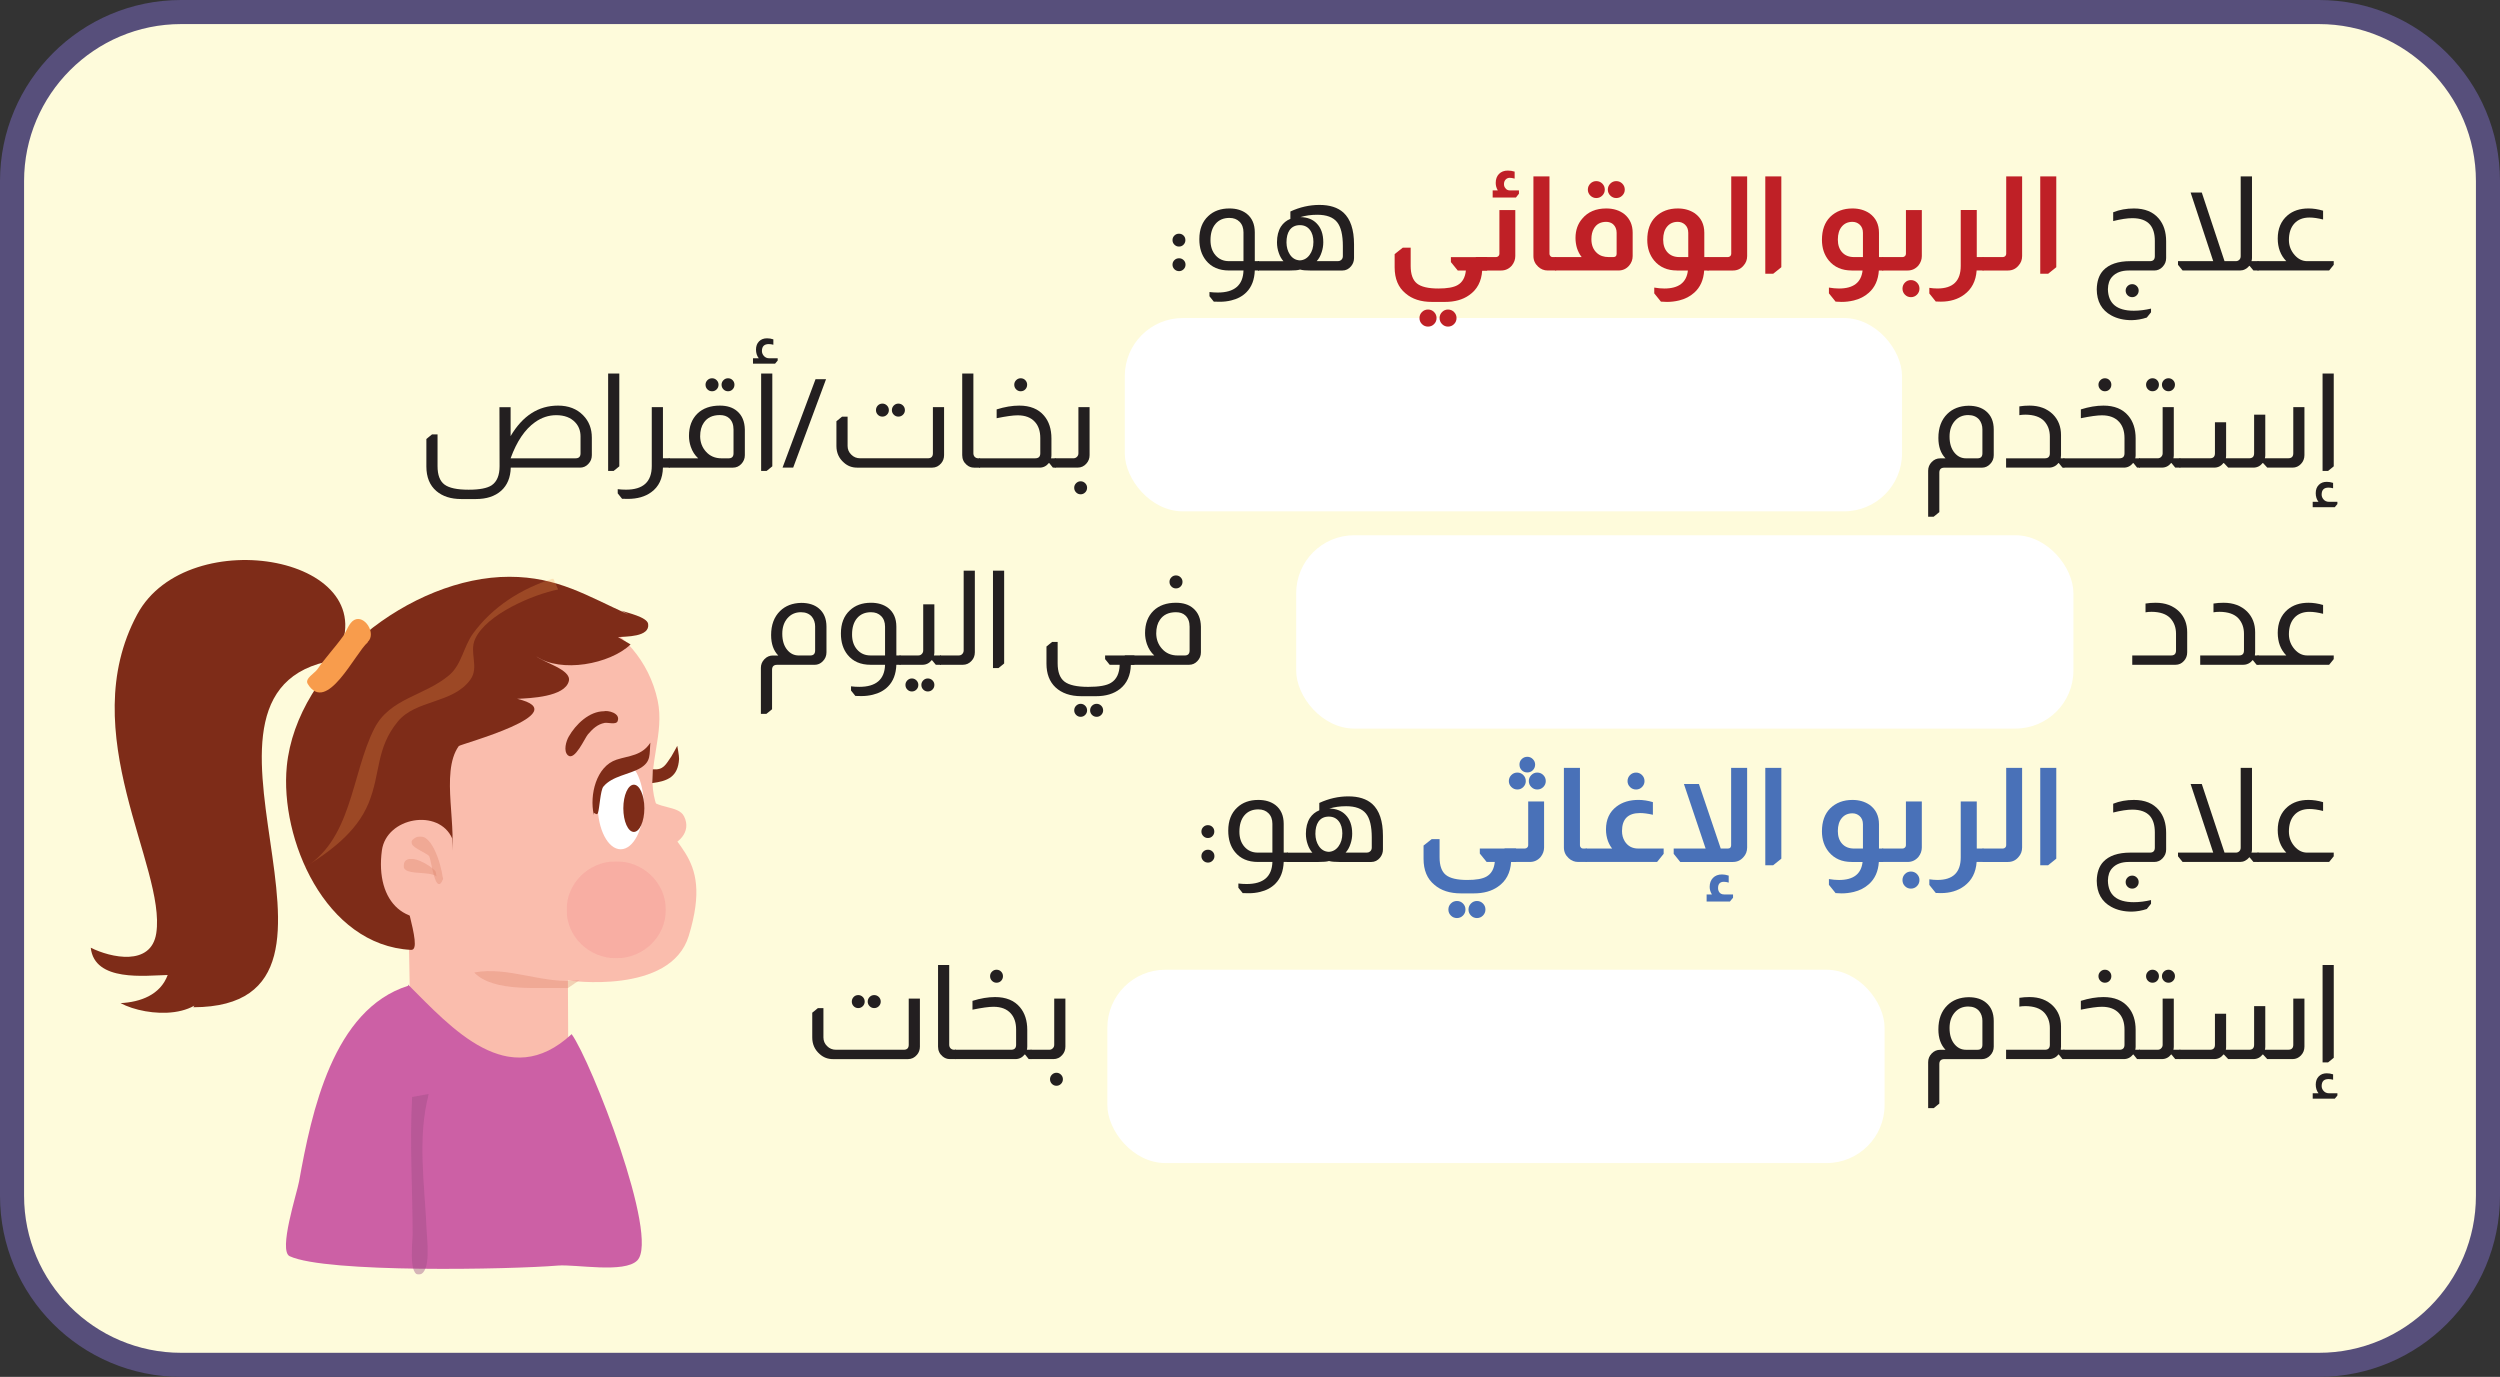 <?xml version="1.0" encoding="UTF-8"?>
<svg id="Layer_2" data-name="Layer 2" xmlns="http://www.w3.org/2000/svg" xmlns:xlink="http://www.w3.org/1999/xlink" viewBox="0 0 156.174 86.012">
  <rect x="0" y="0" width="156.174" height="86.012" fill="#333333" stroke="none"/>
  <defs>
    <style>
      .cls-1 {
        fill: #574f7b;
      }

      .cls-2 {
        clip-path: url(#clippath-11);
      }

      .cls-3 {
        clip-path: url(#clippath-16);
      }

      .cls-4, .cls-5 {
        fill: #fff;
      }

      .cls-5, .cls-6, .cls-7 {
        fill-rule: evenodd;
      }

      .cls-8 {
        fill: #fabdad;
      }

      .cls-6, .cls-9 {
        fill: #7e2c18;
      }

      .cls-10 {
        clip-path: url(#clippath-2);
      }

      .cls-11 {
        clip-path: url(#clippath-13);
      }

      .cls-12 {
        fill: #dd8068;
      }

      .cls-13 {
        clip-path: url(#clippath-15);
      }

      .cls-14 {
        clip-path: url(#clippath-6);
      }

      .cls-15 {
        fill: #9a4b82;
      }

      .cls-16 {
        fill: #f89c4c;
      }

      .cls-17 {
        clip-path: url(#clippath-7);
      }

      .cls-18 {
        fill: #4971b8;
      }

      .cls-19 {
        clip-path: url(#clippath-1);
      }

      .cls-20 {
        clip-path: url(#clippath-4);
      }

      .cls-21 {
        clip-path: url(#clippath-12);
      }

      .cls-22 {
        fill: #fefbdb;
      }

      .cls-7 {
        fill: #f69795;
      }

      .cls-23 {
        clip-path: url(#clippath-9);
      }

      .cls-24 {
        clip-path: url(#clippath);
      }

      .cls-25 {
        opacity: .34;
      }

      .cls-25, .cls-26, .cls-27 {
        isolation: isolate;
      }

      .cls-28 {
        fill: none;
      }

      .cls-29 {
        clip-path: url(#clippath-3);
      }

      .cls-30 {
        clip-path: url(#clippath-8);
      }

      .cls-31 {
        fill: #bf2026;
      }

      .cls-26 {
        opacity: .41;
      }

      .cls-32 {
        clip-path: url(#clippath-14);
      }

      .cls-33 {
        clip-path: url(#clippath-17);
      }

      .cls-34 {
        clip-path: url(#clippath-5);
      }

      .cls-35 {
        clip-path: url(#clippath-10);
      }

      .cls-36 {
        fill: #cc60a5;
      }

      .cls-37 {
        fill: #231f20;
      }

      .cls-27 {
        opacity: .25;
      }
    </style>
    <clipPath id="clippath">
      <rect class="cls-28" x="25.698" y="52.249" width="1.983" height="2.986"/>
    </clipPath>
    <clipPath id="clippath-1">
      <rect class="cls-28" x="25.109" y="51.5" width="2.706" height="4.601"/>
    </clipPath>
    <clipPath id="clippath-2">
      <rect class="cls-28" x="25.65" y="52.041" width="2.165" height="3.248"/>
    </clipPath>
    <clipPath id="clippath-3">
      <rect class="cls-28" x="25.21" y="53.65" width="2.072" height="1.111"/>
    </clipPath>
    <clipPath id="clippath-4">
      <rect class="cls-28" x="24.838" y="53.124" width="2.706" height="1.894"/>
    </clipPath>
    <clipPath id="clippath-5">
      <rect class="cls-28" x="25.109" y="53.395" width="2.436" height="1.624"/>
    </clipPath>
    <clipPath id="clippath-6">
      <rect class="cls-28" x="29.62" y="60.662" width="6.578" height="1.075"/>
    </clipPath>
    <clipPath id="clippath-7">
      <rect class="cls-28" x="29.439" y="60.16" width="6.766" height="1.894"/>
    </clipPath>
    <clipPath id="clippath-8">
      <rect class="cls-28" x="29.439" y="60.431" width="6.766" height="1.353"/>
    </clipPath>
    <clipPath id="clippath-9">
      <rect class="cls-28" x="35.396" y="53.807" width="6.198" height="6.055"/>
    </clipPath>
    <clipPath id="clippath-10">
      <rect class="cls-28" x="35.393" y="53.665" width="6.224" height="6.224"/>
    </clipPath>
    <clipPath id="clippath-11">
      <rect class="cls-28" x="35.393" y="53.665" width="6.224" height="6.224"/>
    </clipPath>
    <clipPath id="clippath-12">
      <rect class="cls-28" x="25.679" y="68.339" width="1.105" height="11.285"/>
    </clipPath>
    <clipPath id="clippath-13">
      <rect class="cls-28" x="25.379" y="68.279" width="1.624" height="11.637"/>
    </clipPath>
    <clipPath id="clippath-14">
      <rect class="cls-28" x="25.65" y="68.279" width="1.353" height="11.366"/>
    </clipPath>
    <clipPath id="clippath-15">
      <rect class="cls-28" x="18.82" y="36.138" width="16.046" height="18.18"/>
    </clipPath>
    <clipPath id="clippath-16">
      <rect class="cls-28" x="18.614" y="36.074" width="16.508" height="18.403"/>
    </clipPath>
    <clipPath id="clippath-17">
      <rect class="cls-28" x="18.614" y="36.074" width="16.508" height="18.403"/>
    </clipPath>
  </defs>
  <g id="Layer_1-2" data-name="Layer 1">
    <g>
      <path class="cls-22" d="m11.316.752h133.542c5.83,0,10.564,4.734,10.564,10.564v63.38c0,5.83-4.734,10.564-10.564,10.564H11.315c-5.83,0-10.563-4.733-10.563-10.563V11.316C.752,5.485,5.485.752,11.316.752Z"/>
      <path class="cls-1" d="m144.858,1.504c5.41,0,9.812,4.402,9.812,9.812v63.381c0,5.41-4.402,9.812-9.812,9.812H11.316c-5.41,0-9.812-4.402-9.812-9.812V11.316C1.504,5.906,5.905,1.504,11.316,1.504h133.542m0-1.504H11.316C5.066,0,0,5.066,0,11.316v63.381c0,6.25,5.066,11.316,11.316,11.316h133.542c6.249,0,11.316-5.066,11.316-11.316V11.316c0-6.25-5.066-11.316-11.316-11.316h0Z"/>
    </g>
    <g>
      <path class="cls-8" d="m29.825,38.591c4.497-2.248,10.189.201,11.259,5.167.441,2.045-.621,4.038-.234,5.947.679,3.349,3.837,3.31,2.176,8.759-1.134,3.721-7.549,2.785-7.549,2.785l.026,5.551-9.871-2.016s-.036-5.326-.143-6.924c-.456-6.81-2.399-15.837,5.447-19.559"/>
      <path class="cls-9" d="m21.429,41.167c-12.253,1.314,3.226,21.718-9.353,21.756l1.189-1.86c-.301,2.743-4.097,2.48-5.736,1.602,1.238-.065,2.485-.507,2.946-1.757-1.388.028-4.573.453-4.806-1.705,1.24.623,3.774,1.19,4.093-.907.631-4.141-5.178-12.512-1.188-19.919,3.166-5.876,15.897-3.588,12.391,2.79"/>
      <path class="cls-9" d="m39.267,38.392c-2.617-1.179-4.423-2.356-7.443-2.361-6.122-.01-13.294,5.567-13.908,11.836-.443,4.523,2.383,11.193,7.762,11.472.861.045-.946-4.118-.547-5.536.716-2.545,1.983-.898,2.989.046.553-1.979-.661-5.565.539-7.242.088-.122,7.415-2.066,3.647-2.952.797-.035,2.991-.116,3.23-1.113.171-.711-1.574-1.152-2.029-1.539,1.522,1.058,4.593.491,5.885-.746l-.787-.456c.466-.047,2.012.01,1.884-.827-.067-.434-1.319-.691-1.677-.831"/>
      <path class="cls-16" d="m22.976,40.099c.555-.518-.202-1.724-.852-1.368-.326.178-.483.723-.692,1.015-.508.71-1.115,1.346-1.607,2.067-.164.241-.806.576-.601.91,1.18,1.927,2.95-1.909,3.753-2.601"/>
      <path class="cls-8" d="m28.255,52.391c-.836-1.923-4.12-1.343-4.399.739-.431,3.219,1.527,5.163,4.626,3.791"/>
      <path class="cls-8" d="m40.411,49.756c.622.826,1.968.52,2.326,1.248.483.981-.383,1.776-1.263,1.942"/>
      <path class="cls-5" d="m38.774,47.505c.794,0,1.438,1.242,1.438,2.774,0,1.532-.644,2.775-1.438,2.775-.794,0-1.438-1.242-1.438-2.775s.644-2.774,1.438-2.774Z"/>
      <path class="cls-6" d="m39.596,49.019c.363,0,.657.661.657,1.475,0,.815-.294,1.476-.657,1.476-.363,0-.657-.661-.657-1.476,0-.815.294-1.475.657-1.475Z"/>
      <path class="cls-9" d="m37.103,50.882c-.039-.253.171.134.253-.103.094-.271.151-1.412.334-1.636.552-.674,1.638-.759,2.315-1.163.691-.413.553-.862.624-1.586-.535.822-1.317.804-2.107,1.06-1.288.418-1.7,2.225-1.432,3.428"/>
      <path class="cls-9" d="m40.783,48.061c.671.052.8-.294,1.157-.805.055-.079.369-.664.369-.664,0,0,.124.644.113.821-.068,1.117-.71,1.381-1.677,1.506"/>
      <path class="cls-9" d="m37.732,44.432c-.919,0-1.764.81-2.206,1.589-.161.283-.341.894-.052,1.159.426.389,1.058-1.079,1.251-1.302.295-.341.591-.633,1.049-.719.199-.037.712.135.808-.106.206-.518-.637-.693-.864-.62"/>
      <g class="cls-24">
        <g class="cls-25">
          <g class="cls-19">
            <g class="cls-10">
              <path class="cls-12" d="m27.652,54.78c-.068-.61-.709-3.153-1.798-2.389-.625.439.832.857.965,1.111.121.232.396,2.594.863,1.397"/>
            </g>
          </g>
        </g>
      </g>
      <g class="cls-29">
        <g class="cls-25">
          <g class="cls-20">
            <g class="cls-34">
              <path class="cls-12" d="m27.214,54.443c-.261-.374-1.763-1.251-1.982-.493-.241.834,1.563.392,2.05.812"/>
            </g>
          </g>
        </g>
      </g>
      <g class="cls-14">
        <g class="cls-25">
          <g class="cls-17">
            <g class="cls-30">
              <path class="cls-12" d="m36.198,61.232c-2.197.295-4.451-.897-6.578-.481,1.243,1.287,4.173.888,5.839.986"/>
            </g>
          </g>
        </g>
      </g>
      <g class="cls-23">
        <g class="cls-26">
          <g class="cls-35">
            <g class="cls-2">
              <path class="cls-7" d="m38.495,53.807c1.712,0,3.099,1.356,3.099,3.028s-1.387,3.028-3.099,3.028c-1.712,0-3.099-1.355-3.099-3.028,0-1.672,1.388-3.028,3.099-3.028Z"/>
            </g>
          </g>
        </g>
      </g>
      <path class="cls-36" d="m25.495,61.581c-4.691,1.482-6.031,7.876-6.813,12.228-.132.735-1.308,4.328-.585,4.666,2.27,1.061,13.81.828,16.752.585,1.109-.092,4.159.5,4.963-.322,1.412-1.445-2.886-12.462-4.102-14.136-3.945,3.667-7.499-.385-10.222-3.099"/>
      <g class="cls-21">
        <g class="cls-26">
          <g class="cls-11">
            <g class="cls-32">
              <path class="cls-15" d="m26.784,68.339c-.734,2.764-.246,5.708-.135,8.52.021.526.295,2.603-.431,2.758-.714.152-.44-2.093-.44-2.472-0-2.876-.2-5.746-.031-8.617"/>
            </g>
          </g>
        </g>
      </g>
      <g class="cls-13">
        <g class="cls-27">
          <g class="cls-3">
            <g class="cls-33">
              <path class="cls-16" d="m34.866,36.824c-1.556.311-4.496,1.547-5.191,3.105-.376.843.274,1.753-.295,2.533-1.102,1.51-3.398,1.231-4.532,2.615-1.374,1.676-1.062,3.222-1.818,5.081-.777,1.911-2.551,3.126-4.209,4.159,3.186-1.72,3.108-5.954,4.566-8.813.97-1.901,3.128-2.018,4.676-3.327.779-.658.901-1.801,1.493-2.608,1.237-1.687,3.015-2.799,5.007-3.432"/>
            </g>
          </g>
        </g>
      </g>
    </g>
    <g>
      <rect class="cls-4" x="69.177" y="60.579" width="48.553" height="12.077" rx="3.623" ry="3.623" transform="translate(186.906 133.235) rotate(-180)"/>
      <rect class="cls-4" x="70.266" y="19.866" width="48.553" height="12.077" rx="3.623" ry="3.623" transform="translate(189.085 51.81) rotate(-180)"/>
      <rect class="cls-4" x="80.971" y="33.437" width="48.553" height="12.077" rx="3.623" ry="3.623" transform="translate(210.496 78.951) rotate(-180)"/>
      <g>
        <path class="cls-37" d="m73.649,14.599c.115,0,.21.038.287.115.077.076.115.172.115.287,0,.109-.039.204-.115.283s-.172.119-.287.119c-.11,0-.204-.04-.284-.119-.079-.079-.119-.174-.119-.283,0-.115.04-.211.119-.287.08-.077.174-.115.284-.115Zm.008,1.535c.109,0,.204.038.283.115.08.076.119.172.119.287,0,.109-.04.204-.119.283-.079.079-.174.119-.283.119-.115,0-.212-.04-.292-.119-.079-.079-.119-.174-.119-.283,0-.115.04-.211.119-.287.08-.077.177-.115.292-.115Z"/>
        <path class="cls-37" d="m76.777,16.897c-.624,0-1.103-.208-1.437-.624-.279-.345-.418-.788-.418-1.33,0-.618.186-1.101.558-1.445.334-.317.774-.476,1.322-.476.427,0,.783.106,1.067.319.345.269.517.66.517,1.175v1.798h.263v.583h-.263c-.022.575-.194,1.026-.517,1.354-.247.252-.567.425-.961.518-.225.055-.459.082-.706.082-.131,0-.257-.003-.377-.008l-.271-.337v-.263c.164.021.336.032.517.032,1.045,0,1.582-.459,1.609-1.379h-.903Zm.903-2.381c0-.279-.082-.501-.247-.665-.159-.159-.369-.238-.632-.238-.367,0-.656.123-.866.369-.211.246-.316.589-.316,1.026,0,.389.107.704.32.944.213.241.49.361.829.361h.912v-1.798Z"/>
        <path class="cls-37" d="m80.612,13.211c.591-.273,1.196-.41,1.814-.41.641,0,1.139.158,1.495.476.443.405.665,1.067.665,1.987v.854c0,.192-.061.361-.181.51-.148.181-.332.271-.55.271h-1.979c-.312,0-.525-.02-.641-.058h-.033c-.11.038-.326.058-.649.058h-1.97v-.583h1.593c-.126-.143-.222-.312-.288-.509-.077-.214-.115-.438-.115-.674,0-.389.082-.714.246-.977.148-.225.345-.386.591-.484v-.46Zm1.437,1.913c0-.323-.075-.58-.226-.771-.15-.192-.357-.288-.62-.288-.285,0-.501.107-.649.32-.126.187-.188.44-.188.764.005.29.074.537.205.739.153.241.364.366.632.378.246-.012.449-.125.607-.341.159-.217.238-.483.238-.801Zm1.839.255c0-.706-.121-1.207-.361-1.503-.247-.307-.66-.46-1.24-.46-.383,0-.734.05-1.051.147.427.006.764.135,1.01.387.279.278.419.673.419,1.182,0,.214-.033.419-.099.616-.071.229-.175.419-.312.566h1.33c.071,0,.134-.021.189-.065.077-.061.115-.143.115-.246v-.624Z"/>
        <path class="cls-31" d="m88.124,15.469v1.142c0,.52.13.885.39,1.096.26.211.708.316,1.343.316.553,0,.952-.071,1.199-.214.301-.17.473-.474.517-.911h-.509l-.427-.525v-.312h2.266v.838h-.312c-.043.685-.317,1.199-.821,1.544-.394.279-.895.418-1.502.418h-.813c-.69,0-1.24-.178-1.65-.533-.455-.372-.682-.914-.682-1.626v-.829l.509-.402h.493Zm1.083,3.867c.148,0,.274.052.378.156.104.104.156.229.156.378,0,.147-.052.273-.156.377-.104.104-.23.156-.378.156-.147,0-.273-.052-.377-.156-.104-.104-.156-.229-.156-.377,0-.148.052-.274.156-.378.104-.104.23-.156.377-.156Zm1.248,0c.148,0,.274.052.378.156.104.104.156.229.156.378,0,.147-.052.273-.156.377-.104.104-.23.156-.378.156-.142,0-.266-.052-.369-.156-.104-.104-.156-.229-.156-.377,0-.148.052-.274.156-.378.104-.104.227-.156.369-.156Z"/>
        <path class="cls-31" d="m94.66,13.12v2.874c0,.214-.071.411-.213.592-.181.208-.405.312-.673.312h-1.584v-.838h1.264c.06,0,.112-.021.156-.065.038-.038.057-.085.057-.14v-2.734h.994Zm-1.092-1.223c-.088-.148-.131-.304-.131-.469,0-.234.068-.423.205-.562.137-.14.32-.21.55-.21.147,0,.29.022.427.065v.436c-.131-.033-.233-.049-.304-.049-.104,0-.19.036-.259.11s-.103.168-.103.283c0,.104.03.189.09.255.06.093.159.14.295.14h.55v.205l-.189.238h-1.453v-.443h.32Z"/>
        <path class="cls-31" d="m96.795,11.018v4.836c0,.055.016.099.049.132.033.049.084.073.156.073h.213v.838h-.534c-.224,0-.421-.079-.591-.238-.197-.181-.296-.402-.296-.665v-4.976h1.002Z"/>
        <path class="cls-31" d="m98.806,16.059c-.126-.158-.224-.347-.295-.566-.06-.208-.09-.416-.09-.624,0-.481.14-.884.419-1.207.355-.427.856-.64,1.502-.64.46,0,.843.123,1.149.369.334.284.501.668.501,1.149v1.453c0,.225-.074.425-.222.6-.175.202-.397.304-.665.304h-3.949v-.838h1.65Zm.912-4.745c.148,0,.273.052.377.155.104.104.156.23.156.378,0,.143-.052.266-.156.37-.104.104-.229.155-.377.155-.143,0-.266-.052-.37-.155-.104-.104-.156-.228-.156-.37,0-.147.052-.273.156-.378.104-.104.227-.155.37-.155Zm1.272,3.227c0-.225-.077-.405-.229-.542-.121-.093-.26-.14-.419-.14-.356,0-.613.14-.772.419-.104.175-.156.396-.156.665,0,.367.115.654.345.862.186.17.43.254.731.254h.295c.137,0,.205-.068.205-.205v-1.313Zm-.024-3.227c.148,0,.273.052.377.155.104.104.156.23.156.378,0,.143-.052.266-.156.37-.104.104-.229.155-.377.155-.143,0-.266-.052-.37-.155-.104-.104-.156-.228-.156-.37,0-.147.052-.273.156-.378.104-.104.227-.155.37-.155Z"/>
        <path class="cls-31" d="m104.759,16.897c-.602,0-1.076-.205-1.42-.616-.29-.35-.435-.782-.435-1.297,0-.613.172-1.092.517-1.437.361-.351.824-.525,1.388-.525.411,0,.766.101,1.067.304.394.284.591.689.591,1.215v1.519h.263v.838h-.271c-.039.591-.247,1.054-.624,1.388-.263.235-.578.396-.944.484-.257.061-.509.09-.755.09-.082,0-.2-.005-.353-.016h-.025l-.418-.518v-.361c.224.038.435.058.632.058.897,0,1.387-.375,1.47-1.125h-.682Zm.706-2.356c0-.219-.071-.392-.213-.518-.126-.109-.274-.164-.443-.164-.279,0-.501.099-.665.296-.165.197-.247.468-.247.812,0,.334.09.6.271.797s.427.295.739.295h.558v-1.519Z"/>
        <path class="cls-31" d="m109.144,11.018v4.976c0,.23-.074.427-.222.592-.17.208-.392.312-.665.312h-1.584v-.838h1.264c.06,0,.112-.021.156-.065.038-.038.057-.085.057-.14v-4.836h.994Z"/>
        <path class="cls-31" d="m111.279,11.018v5.674l-.509.41h-.493v-6.084h1.002Z"/>
        <path class="cls-31" d="m115.671,16.897c-.602,0-1.076-.205-1.42-.616-.29-.35-.435-.782-.435-1.297,0-.613.172-1.092.517-1.437.361-.351.824-.525,1.388-.525.411,0,.766.101,1.067.304.394.284.591.689.591,1.215v1.519h.263v.838h-.271c-.039.591-.247,1.054-.624,1.388-.263.235-.578.396-.944.484-.257.061-.509.09-.755.09-.082,0-.2-.005-.353-.016h-.025l-.418-.518v-.361c.224.038.435.058.632.058.897,0,1.387-.375,1.47-1.125h-.682Zm.706-2.356c0-.219-.071-.392-.213-.518-.126-.109-.274-.164-.443-.164-.279,0-.501.099-.665.296-.165.197-.247.468-.247.812,0,.334.09.6.271.797s.427.295.739.295h.558v-1.519Z"/>
        <path class="cls-31" d="m120.056,13.12v2.874c0,.214-.071.411-.213.592-.181.208-.405.312-.673.312h-1.584v-.838h1.264c.06,0,.112-.021.156-.065.038-.038.057-.085.057-.14v-2.734h.994Zm-.682,4.377c.148,0,.274.052.378.156.104.104.156.229.156.377,0,.148-.052.273-.156.378-.104.104-.23.156-.378.156-.147,0-.272-.053-.374-.156-.101-.104-.152-.229-.152-.378,0-.147.051-.273.152-.377.102-.104.226-.156.374-.156Z"/>
        <path class="cls-31" d="m123.488,13.12v2.939h.418v.838h-.427c-.044.657-.304,1.16-.78,1.511-.394.29-.878.436-1.453.436-.099,0-.205-.003-.32-.009l-.402-.501v-.353c.175.027.345.041.509.041.969,0,1.453-.471,1.453-1.412v-3.49h1.002Z"/>
        <path class="cls-31" d="m126.321,11.018v4.976c0,.23-.074.427-.222.592-.17.208-.392.312-.665.312h-1.584v-.838h1.264c.06,0,.112-.021.156-.065.038-.038.057-.085.057-.14v-4.836h.994Z"/>
        <path class="cls-31" d="m128.455,11.018v5.674l-.509.41h-.493v-6.084h1.002Z"/>
        <path class="cls-37" d="m132.01,13.26c.394-.158.826-.237,1.297-.237.679,0,1.196.21,1.552.632.306.361.459.835.459,1.42v1.043c0,.214-.074.397-.222.551-.142.153-.314.229-.517.229h-1.593c-.46,0-.808.132-1.043.395-.169.186-.257.443-.263.771.017.897.556,1.347,1.618,1.347.339,0,.698-.044,1.076-.132v.23l-.263.328c-.312.104-.627.158-.944.164-.493,0-.917-.099-1.273-.296-.602-.328-.906-.873-.911-1.634.011-.503.145-.895.402-1.174.361-.389.928-.583,1.7-.583h1.223c.203,0,.304-.104.304-.312v-.953c0-.438-.099-.774-.295-1.01-.235-.273-.605-.41-1.108-.41-.317,0-.717.06-1.199.181v-.551Zm1.19,4.491c.109,0,.204.04.283.119.08.08.119.174.119.283,0,.115-.04.213-.119.292-.079.079-.174.119-.283.119-.115,0-.212-.04-.292-.119-.08-.079-.119-.177-.119-.292,0-.109.04-.203.119-.283.079-.079.177-.119.292-.119Z"/>
        <path class="cls-37" d="m140.681,11.018v5.099c0,.077-.011.143-.033.197h.443v.583h-.32l-.238-.287h-.024c-.077.093-.165.164-.263.213-.098.05-.202.074-.312.074h-3.588l-.287-.354v-.229h2.2l-1.412-4.286h.698l1.42,4.286h.706c.093,0,.17-.033.23-.099.049-.055.074-.126.074-.213v-4.984h.706Z"/>
        <path class="cls-37" d="m142.823,16.314c-.356-.366-.534-.838-.534-1.412,0-.613.203-1.095.608-1.445.339-.29.777-.435,1.313-.435.29,0,.594.046.912.139v.551c-.323-.082-.605-.123-.846-.123-.405,0-.721.124-.949.373-.227.249-.34.593-.34,1.03,0,.356.12.671.361.944.224.252.484.378.78.378h1.659v.229l-.288.354h-4.475v-.583h1.798Z"/>
        <path class="cls-37" d="m31.898,27.242c.75-1.27,1.738-1.904,2.964-1.904.651,0,1.174.202,1.568.607.361.366.542.832.542,1.396v1.092c0,.214-.071.395-.213.542-.143.159-.318.238-.525.238h-4.327c-.017.618-.216,1.101-.6,1.445-.389.345-.914.517-1.576.517h-.912c-.651,0-1.171-.167-1.56-.5-.416-.356-.624-.868-.624-1.536v-1.716l.353-.287h.345v1.987c0,.547.144.929.431,1.145.288.217.792.324,1.515.324.679,0,1.158-.093,1.437-.278.328-.225.492-.622.492-1.19l-.008-3.688h.698v1.807Zm4.368.024c0-.35-.11-.643-.329-.878-.279-.301-.676-.452-1.19-.452-.471,0-.912.146-1.322.436-.635.449-1.144,1.201-1.527,2.258h4.064c.202,0,.304-.104.304-.312v-1.052Z"/>
        <path class="cls-37" d="m38.688,23.334v5.797l-.353.287h-.345v-6.084h.698Z"/>
        <path class="cls-37" d="m41.414,25.435v3.194h.418v.583h-.418c-.017.685-.26,1.196-.731,1.535-.377.279-.868.419-1.47.419-.093,0-.21-.003-.353-.008l-.271-.337v-.263c.159.021.331.032.518.032,1.073,0,1.609-.492,1.609-1.478v-3.679h.698Z"/>
        <path class="cls-37" d="m43.614,28.63c-.208-.191-.361-.43-.459-.714-.077-.23-.115-.457-.115-.682,0-.586.175-1.051.526-1.396.345-.333.812-.5,1.404-.5.449,0,.807.114,1.076.345.312.263.473.646.484,1.149v1.601c0,.214-.074.397-.222.551-.143.153-.315.229-.518.229h-4.015v-.583h1.839Zm2.209-1.798c0-.307-.09-.542-.271-.706-.143-.132-.337-.197-.583-.197-.455,0-.788.159-1.002.477-.153.219-.229.503-.229.854.005.372.125.689.361.952.246.279.572.419.977.419h.443c.202,0,.304-.104.304-.312v-1.486Zm-1.338-3.202c.109,0,.204.039.283.119.079.079.119.174.119.283,0,.114-.04.212-.119.291-.08.08-.174.119-.283.119-.115,0-.212-.039-.292-.119-.08-.079-.119-.177-.119-.291,0-.109.04-.204.119-.283.079-.08.176-.119.292-.119Zm.994,0c.115,0,.21.039.287.119.077.079.115.174.115.283,0,.114-.038.212-.115.291-.077.08-.172.119-.287.119-.11,0-.204-.039-.284-.119-.079-.079-.119-.177-.119-.291,0-.109.04-.204.119-.283.08-.08.174-.119.284-.119Z"/>
        <path class="cls-37" d="m47.4,22.382c-.115-.148-.173-.329-.173-.542,0-.214.063-.385.189-.514.126-.128.293-.192.501-.192.131,0,.263.021.394.065v.337c-.099-.027-.194-.041-.287-.041-.285,0-.427.145-.427.435,0,.104.036.2.107.288.087.109.205.164.353.164h.525v.14l-.164.196h-1.379v-.336h.361Zm.846.952v5.797l-.353.287h-.345v-6.084h.698Z"/>
        <path class="cls-37" d="m51.603,23.687l-2.053,5.525h-.665l2.061-5.525h.657Z"/>
        <path class="cls-37" d="m58.976,25.435v2.997c0,.197-.06.367-.181.51-.153.181-.339.271-.558.271h-4.697c-.317,0-.591-.104-.821-.312-.312-.269-.468-.616-.468-1.043v-1.544l.353-.287h.345v1.831c0,.213.076.394.229.542.148.153.334.229.559.229h4.229c.208,0,.312-.104.312-.312v-2.883h.698Zm-3.851-.222c.109,0,.204.04.283.119.079.08.119.177.119.292,0,.109-.04.204-.119.283-.08.079-.174.119-.283.119-.115,0-.211-.04-.288-.119s-.115-.174-.115-.283c0-.115.038-.212.115-.292.077-.079.172-.119.288-.119Zm.993,0c.115,0,.212.04.292.119.08.08.119.177.119.292,0,.109-.04.204-.119.283-.079.079-.176.119-.292.119-.109,0-.204-.04-.283-.119-.079-.079-.119-.174-.119-.283,0-.115.04-.212.119-.292.08-.079.174-.119.283-.119Z"/>
        <path class="cls-37" d="m60.807,23.334v4.984c0,.087.027.161.082.222.06.06.137.09.23.09h.106v.583h-.377c-.175,0-.329-.058-.46-.173-.186-.158-.279-.361-.279-.607v-5.099h.698Z"/>
        <path class="cls-37" d="m62.26,25.575c.503-.158.974-.237,1.412-.237.679,0,1.196.21,1.552.632.306.361.459.835.459,1.42v1.043c0,.066-.008.132-.024.197h.287v.583h-.172l-.23-.287h-.024c-.153.191-.345.287-.575.287h-3.777v-.583h3.506c.208,0,.312-.104.312-.312v-.953c0-.427-.112-.764-.337-1.01-.246-.273-.604-.41-1.075-.41-.285,0-.723.06-1.314.181v-.551Zm1.502-1.945c.115,0,.211.039.288.119.077.079.115.174.115.283,0,.114-.038.212-.115.291-.077.08-.172.119-.288.119-.109,0-.204-.039-.283-.119-.079-.079-.119-.177-.119-.291,0-.109.04-.204.119-.283.08-.08.174-.119.283-.119Z"/>
        <path class="cls-37" d="m68.066,25.435v2.997c0,.203-.066.378-.197.525-.147.17-.331.255-.55.255h-1.429v-.583h1.166c.093,0,.169-.033.229-.099.055-.055.083-.126.083-.213v-2.883h.698Zm-.559,4.631c.11,0,.204.04.284.119.079.08.119.174.119.283,0,.115-.04.213-.119.292-.08.079-.174.119-.284.119-.109,0-.204-.04-.283-.119-.079-.079-.119-.177-.119-.292,0-.109.04-.203.119-.283.08-.079.174-.119.283-.119Z"/>
        <path class="cls-37" d="m121.533,28.63c-.295-.307-.443-.73-.443-1.272,0-.635.186-1.136.559-1.503.334-.328.774-.498,1.322-.509.46,0,.827.115,1.1.345.317.263.477.644.477,1.142v1.601c0,.22-.077.405-.23.559-.143.147-.312.222-.509.222h-2.348c-.208,0-.312.104-.312.312v2.464l-.353.287h-.345v-2.874c0-.208.074-.389.222-.542.148-.152.323-.229.525-.229h.336Zm2.308-1.798c0-.246-.069-.454-.206-.624-.164-.187-.391-.279-.681-.279-.345,0-.625.124-.842.373-.216.25-.324.574-.324.974,0,.427.106.767.32,1.018.191.225.427.337.706.337h.722c.203,0,.304-.104.304-.312v-1.486Z"/>
        <path class="cls-37" d="m126.148,25.387c.197-.033.408-.049.632-.049.607,0,1.097.183,1.47.55.334.339.501.769.501,1.289v1.256c0,.071-.006.137-.017.197h.23v.583h-.123l-.23-.287h-.025c-.044.055-.093.104-.147.147-.131.093-.274.14-.427.14h-2.693v-.583h2.43c.203,0,.304-.104.304-.312v-1.043c0-.389-.118-.712-.353-.969-.251-.263-.64-.397-1.166-.402-.153,0-.282.011-.386.032v-.55Z"/>
        <path class="cls-37" d="m129.99,25.575c.503-.158.974-.237,1.412-.237.679,0,1.196.21,1.552.632.306.361.459.835.459,1.42v1.043c0,.066-.008.132-.024.197h.287v.583h-.172l-.23-.287h-.024c-.153.191-.345.287-.575.287h-3.777v-.583h3.506c.208,0,.312-.104.312-.312v-.953c0-.427-.112-.764-.337-1.01-.246-.273-.604-.41-1.075-.41-.285,0-.723.06-1.314.181v-.551Zm1.502-1.945c.115,0,.211.039.288.119.077.079.115.174.115.283,0,.114-.038.212-.115.291-.077.08-.172.119-.288.119-.109,0-.204-.039-.283-.119-.079-.079-.119-.177-.119-.291,0-.109.04-.204.119-.283.08-.08.174-.119.283-.119Z"/>
        <path class="cls-37" d="m135.796,25.435v2.997c0,.066-.008.132-.025.197h.436v.583h-.32l-.238-.287h-.024c-.148.191-.34.287-.575.287h-1.429v-.583h1.166c.087,0,.159-.027.213-.082.065-.061.099-.137.099-.229v-2.883h.698Zm-1.33-1.806c.115,0,.21.039.287.119.077.079.115.174.115.283,0,.114-.039.212-.115.291-.077.08-.172.119-.287.119-.11,0-.204-.039-.283-.119-.08-.079-.119-.177-.119-.291,0-.109.04-.204.119-.283.079-.08.173-.119.283-.119Zm1.001,0c.109,0,.204.039.283.119.08.079.119.174.119.283,0,.114-.04.212-.119.291-.079.08-.174.119-.283.119-.115,0-.212-.039-.292-.119-.079-.079-.119-.177-.119-.291,0-.109.04-.204.119-.283.08-.08.177-.119.292-.119Z"/>
        <path class="cls-37" d="m143.957,25.435v2.997c0,.214-.072.397-.217.551-.146.153-.319.229-.521.229h-1.585l-.263-.287h-.024c-.153.191-.345.287-.575.287h-1.577l-.271-.287h-.024c-.153.191-.345.287-.575.287h-2.176v-.583h1.905c.208,0,.312-.104.312-.312v-1.938h.698v2.053c0,.071-.005.137-.016.197h1.453c.208,0,.312-.104.312-.312v-2.414h.698v2.528c0,.071-.008.137-.024.197h1.461c.208,0,.312-.104.312-.312v-2.883h.698Z"/>
        <path class="cls-37" d="m144.835,31.348c-.115-.147-.172-.328-.172-.542s.063-.385.189-.513c.125-.129.292-.193.5-.193.126,0,.257.021.395.065v.337c-.099-.027-.195-.041-.288-.041-.285,0-.427.145-.427.436,0,.104.035.199.106.287.087.109.206.164.353.164h.525v.14l-.164.197h-1.379v-.337h.361Zm.953-8.014v5.797l-.353.287h-.345v-6.084h.698Z"/>
        <path class="cls-37" d="m48.614,40.946c-.295-.307-.443-.73-.443-1.272,0-.635.186-1.136.559-1.503.334-.328.774-.498,1.322-.509.46,0,.827.115,1.1.345.317.263.477.644.477,1.142v1.601c0,.22-.077.405-.23.559-.143.147-.312.222-.509.222h-2.348c-.208,0-.312.104-.312.312v2.464l-.353.287h-.345v-2.874c0-.208.074-.389.222-.542.148-.152.323-.229.525-.229h.336Zm2.308-1.798c0-.246-.069-.454-.206-.624-.164-.187-.391-.279-.681-.279-.345,0-.625.124-.842.373-.216.25-.324.574-.324.974,0,.427.106.767.32,1.018.191.225.427.337.706.337h.722c.203,0,.304-.104.304-.312v-1.486Z"/>
        <path class="cls-37" d="m54.386,41.529c-.624,0-1.103-.208-1.437-.624-.279-.345-.418-.788-.418-1.33,0-.618.186-1.101.558-1.445.334-.317.774-.476,1.322-.476.427,0,.783.106,1.067.319.345.269.517.66.517,1.175v1.798h.263v.583h-.263c-.022.575-.194,1.026-.517,1.354-.247.252-.567.425-.961.518-.225.055-.459.082-.706.082-.131,0-.257-.003-.377-.008l-.271-.337v-.263c.164.021.336.032.517.032,1.045,0,1.582-.459,1.609-1.379h-.903Zm.903-2.381c0-.279-.082-.501-.247-.665-.159-.159-.369-.238-.632-.238-.367,0-.656.123-.866.369-.211.246-.316.589-.316,1.026,0,.389.107.704.32.944.213.241.49.361.829.361h.912v-1.798Z"/>
        <path class="cls-37" d="m58.369,37.752v2.997c0,.066-.008.132-.025.197h.436v.583h-.32l-.238-.287h-.024c-.148.191-.34.287-.575.287h-1.429v-.583h1.166c.087,0,.159-.027.213-.082.065-.061.099-.137.099-.229v-2.883h.698Zm-1.404,4.631c.11,0,.204.04.284.119.079.08.119.174.119.283,0,.115-.04.213-.119.292-.08.079-.174.119-.284.119-.109,0-.204-.04-.283-.119-.079-.079-.119-.177-.119-.292,0-.109.04-.203.119-.283.08-.079.174-.119.283-.119Zm.994,0c.115,0,.212.04.292.119.079.08.119.174.119.283,0,.115-.04.213-.119.292-.08.079-.177.119-.292.119-.109,0-.204-.04-.283-.119-.08-.079-.119-.177-.119-.292,0-.109.04-.203.119-.283.079-.079.174-.119.283-.119Z"/>
        <path class="cls-37" d="m60.898,35.65v5.099c0,.214-.071.395-.213.542-.148.159-.326.238-.534.238h-1.429v-.583h1.166c.104,0,.183-.035.238-.106.049-.061.074-.129.074-.205v-4.984h.698Z"/>
        <path class="cls-37" d="m62.729,35.65v5.797l-.353.287h-.345v-6.084h.698Z"/>
        <path class="cls-37" d="m66.071,40.1v1.339c0,.541.142.922.427,1.141s.78.328,1.486.328c.678,0,1.152-.084,1.42-.254.345-.208.525-.583.542-1.125h-.624l-.287-.354v-.229h1.831v.583h-.222c-.017.662-.244,1.166-.682,1.511-.383.301-.881.451-1.494.451h-.912c-.684,0-1.223-.183-1.617-.55-.378-.355-.567-.852-.567-1.486v-1.067l.353-.287h.345Zm1.437,3.867c.109,0,.204.04.283.119.08.079.119.177.119.291,0,.11-.04.204-.119.284-.079.079-.174.118-.283.118s-.204-.039-.283-.118c-.079-.08-.119-.174-.119-.284,0-.114.04-.212.119-.291.08-.079.174-.119.283-.119Zm1.002,0c.109,0,.204.04.283.119.079.079.119.177.119.291,0,.11-.04.204-.119.284-.08.079-.174.118-.283.118-.115,0-.212-.039-.292-.118-.08-.08-.119-.174-.119-.284,0-.114.04-.212.119-.291.079-.079.176-.119.292-.119Z"/>
        <path class="cls-37" d="m72.105,40.946c-.208-.191-.361-.43-.459-.714-.077-.23-.115-.457-.115-.682,0-.586.175-1.051.526-1.396.345-.333.812-.5,1.404-.5.449,0,.807.114,1.076.345.312.263.473.646.484,1.149v1.601c0,.214-.074.397-.222.551-.143.153-.315.229-.518.229h-4.015v-.583h1.839Zm2.209-1.798c0-.307-.09-.542-.271-.706-.143-.132-.337-.197-.583-.197-.455,0-.788.159-1.002.477-.153.219-.229.503-.229.854.005.372.125.689.361.952.246.279.572.419.977.419h.443c.202,0,.304-.104.304-.312v-1.486Zm-.854-3.202c.115,0,.212.039.292.119.079.079.119.174.119.283,0,.114-.04.212-.119.291-.08.08-.177.119-.292.119-.109,0-.204-.039-.283-.119-.08-.079-.119-.177-.119-.291,0-.109.04-.204.119-.283.079-.08.174-.119.283-.119Z"/>
        <path class="cls-37" d="m134.03,37.703c.197-.033.408-.049.632-.049.607,0,1.097.183,1.47.55.334.339.501.769.501,1.289v1.256c0,.214-.069.395-.206.542-.142.159-.317.238-.525.238h-2.701v-.583h2.43c.203,0,.304-.104.304-.312v-1.043c0-.389-.118-.712-.353-.969-.251-.263-.64-.397-1.166-.402-.153,0-.282.011-.386.032v-.55Z"/>
        <path class="cls-37" d="m138.275,37.703c.197-.033.408-.049.632-.049.607,0,1.097.183,1.47.55.334.339.501.769.501,1.289v1.256c0,.071-.006.137-.017.197h.23v.583h-.123l-.23-.287h-.025c-.044.055-.093.104-.147.147-.131.093-.274.14-.427.14h-2.693v-.583h2.43c.203,0,.304-.104.304-.312v-1.043c0-.389-.118-.712-.353-.969-.251-.263-.64-.397-1.166-.402-.153,0-.282.011-.386.032v-.55Z"/>
        <path class="cls-37" d="m142.823,40.946c-.356-.366-.534-.838-.534-1.412,0-.613.203-1.095.608-1.445.339-.29.777-.435,1.313-.435.29,0,.594.046.912.139v.551c-.323-.082-.605-.123-.846-.123-.405,0-.721.124-.949.373-.227.249-.34.593-.34,1.03,0,.356.12.671.361.944.224.252.484.378.78.378h1.659v.229l-.288.354h-4.475v-.583h1.798Z"/>
        <path class="cls-37" d="m75.455,51.547c.115,0,.21.038.287.115.077.076.115.172.115.287,0,.109-.039.204-.115.283s-.172.119-.287.119c-.11,0-.204-.04-.284-.119-.079-.079-.119-.174-.119-.283,0-.115.04-.211.119-.287.08-.077.174-.115.284-.115Zm.008,1.535c.109,0,.204.038.283.115.08.076.119.172.119.287,0,.109-.04.204-.119.283-.079.079-.174.119-.283.119-.115,0-.212-.04-.292-.119-.079-.079-.119-.174-.119-.283,0-.115.04-.211.119-.287.08-.077.177-.115.292-.115Z"/>
        <path class="cls-37" d="m78.583,53.846c-.624,0-1.103-.208-1.437-.624-.279-.345-.418-.788-.418-1.33,0-.618.186-1.101.558-1.445.334-.317.774-.476,1.322-.476.427,0,.783.106,1.067.319.345.269.517.66.517,1.175v1.798h.263v.583h-.263c-.022.575-.194,1.026-.517,1.354-.247.252-.567.425-.961.518-.225.055-.459.082-.706.082-.131,0-.257-.003-.377-.008l-.271-.337v-.263c.164.021.336.032.517.032,1.045,0,1.582-.459,1.609-1.379h-.903Zm.903-2.381c0-.279-.082-.501-.247-.665-.159-.159-.369-.238-.632-.238-.367,0-.656.123-.866.369-.211.246-.316.589-.316,1.026,0,.389.107.704.32.944.213.241.49.361.829.361h.912v-1.798Z"/>
        <path class="cls-37" d="m82.418,50.159c.591-.273,1.196-.41,1.814-.41.641,0,1.139.158,1.495.476.443.405.665,1.067.665,1.987v.854c0,.192-.061.361-.181.51-.148.181-.332.271-.55.271h-1.979c-.312,0-.525-.02-.641-.058h-.033c-.11.038-.326.058-.649.058h-1.97v-.583h1.593c-.126-.143-.222-.312-.288-.509-.077-.214-.115-.438-.115-.674,0-.389.082-.714.246-.977.148-.225.345-.386.591-.484v-.46Zm1.437,1.913c0-.323-.075-.58-.226-.771-.15-.192-.357-.288-.62-.288-.285,0-.501.107-.649.32-.126.187-.188.44-.188.764.005.29.074.537.205.739.153.241.364.366.632.378.246-.012.449-.125.607-.341.159-.217.238-.483.238-.801Zm1.839.255c0-.706-.121-1.207-.361-1.503-.247-.307-.66-.46-1.24-.46-.383,0-.734.05-1.051.147.427.006.764.135,1.01.387.279.278.419.673.419,1.182,0,.214-.033.419-.099.616-.071.229-.175.419-.312.566h1.33c.071,0,.134-.021.189-.065.077-.061.115-.143.115-.246v-.624Z"/>
        <path class="cls-18" d="m89.93,52.417v1.142c0,.52.13.885.39,1.096.26.211.708.316,1.343.316.553,0,.952-.071,1.199-.214.301-.17.473-.474.517-.911h-.509l-.427-.525v-.312h2.266v.838h-.312c-.043.685-.317,1.199-.821,1.544-.394.279-.895.418-1.502.418h-.813c-.69,0-1.24-.178-1.65-.533-.455-.372-.682-.914-.682-1.626v-.829l.509-.402h.493Zm1.083,3.867c.148,0,.274.052.378.156.104.104.156.229.156.378,0,.147-.052.273-.156.377-.104.104-.23.156-.378.156-.147,0-.273-.052-.377-.156-.104-.104-.156-.229-.156-.377,0-.148.052-.274.156-.378.104-.104.23-.156.377-.156Zm1.248,0c.148,0,.274.052.378.156.104.104.156.229.156.378,0,.147-.052.273-.156.377-.104.104-.23.156-.378.156-.142,0-.266-.052-.369-.156-.104-.104-.156-.229-.156-.377,0-.148.052-.274.156-.378.104-.104.227-.156.369-.156Z"/>
        <path class="cls-18" d="m96.458,50.068v2.874c0,.214-.071.411-.213.592-.181.208-.405.312-.673.312h-1.584v-.838h1.264c.061,0,.112-.021.156-.065.038-.038.058-.085.058-.14v-2.734h.993Zm-1.667-1.806c.142,0,.265.052.369.155.104.104.156.23.156.378,0,.143-.052.266-.156.37-.104.104-.227.155-.369.155-.148,0-.274-.052-.378-.155-.104-.104-.156-.228-.156-.37,0-.147.052-.273.156-.378.104-.104.23-.155.378-.155Zm.624-.985c.131,0,.245.048.34.144s.144.209.144.341c0,.137-.047.253-.14.349-.093.096-.208.144-.345.144-.143,0-.26-.046-.353-.14-.093-.093-.14-.21-.14-.353,0-.137.048-.252.144-.345s.212-.14.349-.14Zm.616.985c.147,0,.273.052.377.155.104.104.156.23.156.378,0,.143-.052.266-.156.37-.104.104-.23.155-.377.155-.143,0-.266-.052-.37-.155-.104-.104-.156-.228-.156-.37,0-.147.052-.273.156-.378.104-.104.227-.155.37-.155Z"/>
        <path class="cls-18" d="m98.699,47.967v4.836c0,.055.016.099.049.132.033.049.084.073.156.073h.213v.838h-.534c-.224,0-.421-.079-.591-.238-.197-.181-.296-.402-.296-.665v-4.976h1.002Z"/>
        <path class="cls-18" d="m100.711,53.008c-.098-.114-.186-.271-.263-.468-.082-.229-.123-.471-.123-.723,0-.624.222-1.103.665-1.437.361-.273.815-.41,1.363-.41.29,0,.591.046.903.139v.789c-.312-.071-.58-.107-.805-.107-.75,0-1.125.375-1.125,1.125,0,.241.057.454.172.641.191.301.471.451.837.451h1.593v.329l-.411.509h-4.458v-.838h1.65Zm1.495-4.745c.142,0,.265.052.37.155.104.104.156.23.156.378,0,.143-.052.266-.156.37-.104.104-.228.155-.37.155-.148,0-.274-.052-.378-.155-.104-.104-.156-.228-.156-.37,0-.147.052-.273.156-.378.104-.104.23-.155.378-.155Z"/>
        <path class="cls-18" d="m109.143,47.967v4.976c0,.235-.077.436-.229.6-.175.202-.395.304-.657.304h-3.292l-.41-.509v-.329h1.995l-1.355-4.031h.936l1.363,4.031h.444c.065,0,.12-.021.164-.065.027-.044.041-.09.041-.14v-4.836h1.001Zm-2.2,7.907c-.093-.148-.14-.304-.14-.469,0-.235.07-.424.209-.566.14-.142.327-.213.562-.213.125,0,.265.024.418.073v.436c-.109-.033-.21-.049-.304-.049-.241,0-.361.131-.361.394,0,.099.027.187.082.263.066.088.165.132.296.132h.558v.205l-.197.238h-1.454v-.443h.329Z"/>
        <path class="cls-18" d="m111.279,47.967v5.674l-.509.41h-.493v-6.084h1.002Z"/>
        <path class="cls-18" d="m115.671,53.846c-.602,0-1.076-.205-1.42-.616-.29-.35-.435-.782-.435-1.297,0-.613.172-1.092.517-1.437.361-.351.824-.525,1.388-.525.411,0,.766.101,1.067.304.394.284.591.689.591,1.215v1.519h.263v.838h-.271c-.039.591-.247,1.054-.624,1.388-.263.235-.578.396-.944.484-.257.061-.509.09-.755.09-.082,0-.2-.005-.353-.016h-.025l-.418-.518v-.361c.224.038.435.058.632.058.897,0,1.387-.375,1.47-1.125h-.682Zm.706-2.356c0-.219-.071-.392-.213-.518-.126-.109-.274-.164-.443-.164-.279,0-.501.099-.665.296-.165.197-.247.468-.247.812,0,.334.09.6.271.797s.427.295.739.295h.558v-1.519Z"/>
        <path class="cls-18" d="m120.055,50.068v2.874c0,.214-.071.411-.213.592-.181.208-.405.312-.673.312h-1.584v-.838h1.264c.06,0,.112-.021.156-.065.038-.038.057-.085.057-.14v-2.734h.994Zm-.682,4.377c.148,0,.274.052.378.156.104.104.156.229.156.377,0,.148-.052.273-.156.378-.104.104-.23.156-.378.156-.147,0-.272-.053-.374-.156-.101-.104-.152-.229-.152-.378,0-.147.051-.273.152-.377.102-.104.226-.156.374-.156Z"/>
        <path class="cls-18" d="m123.488,50.068v2.939h.418v.838h-.427c-.044.657-.304,1.16-.78,1.511-.394.29-.878.436-1.453.436-.099,0-.205-.003-.32-.009l-.402-.501v-.353c.175.027.345.041.509.041.969,0,1.453-.471,1.453-1.412v-3.49h1.002Z"/>
        <path class="cls-18" d="m126.32,47.967v4.976c0,.23-.074.427-.222.592-.17.208-.392.312-.665.312h-1.584v-.838h1.264c.06,0,.112-.021.156-.065.038-.038.057-.085.057-.14v-4.836h.994Z"/>
        <path class="cls-18" d="m128.455,47.967v5.674l-.509.41h-.493v-6.084h1.002Z"/>
        <path class="cls-37" d="m132.01,50.208c.394-.158.826-.237,1.297-.237.679,0,1.196.21,1.552.632.306.361.459.835.459,1.42v1.043c0,.214-.074.397-.222.551-.142.153-.314.229-.517.229h-1.593c-.46,0-.808.132-1.043.395-.169.186-.257.443-.263.771.017.897.556,1.347,1.618,1.347.339,0,.698-.044,1.076-.132v.23l-.263.328c-.312.104-.627.158-.944.164-.493,0-.917-.099-1.273-.296-.602-.328-.906-.873-.911-1.634.011-.503.145-.895.402-1.174.361-.389.928-.583,1.7-.583h1.223c.203,0,.304-.104.304-.312v-.953c0-.438-.099-.774-.295-1.01-.235-.273-.605-.41-1.108-.41-.317,0-.717.06-1.199.181v-.551Zm1.19,4.491c.109,0,.204.04.283.119.08.08.119.174.119.283,0,.115-.04.213-.119.292-.079.079-.174.119-.283.119-.115,0-.212-.04-.292-.119-.08-.079-.119-.177-.119-.292,0-.109.04-.203.119-.283.079-.079.177-.119.292-.119Z"/>
        <path class="cls-37" d="m140.681,47.967v5.099c0,.077-.011.143-.033.197h.443v.583h-.32l-.238-.287h-.024c-.077.093-.165.164-.263.213-.098.05-.202.074-.312.074h-3.588l-.287-.354v-.229h2.2l-1.412-4.286h.698l1.42,4.286h.706c.093,0,.17-.033.23-.099.049-.055.074-.126.074-.213v-4.984h.706Z"/>
        <path class="cls-37" d="m142.823,53.263c-.356-.366-.534-.838-.534-1.412,0-.613.203-1.095.608-1.445.339-.29.777-.435,1.313-.435.29,0,.594.046.912.139v.551c-.323-.082-.605-.123-.846-.123-.405,0-.721.124-.949.373-.227.249-.34.593-.34,1.03,0,.356.12.671.361.944.224.252.484.378.78.378h1.659v.229l-.288.354h-4.475v-.583h1.798Z"/>
        <path class="cls-37" d="m57.466,62.384v2.997c0,.197-.06.367-.181.51-.153.181-.339.271-.558.271h-4.697c-.317,0-.591-.104-.821-.312-.312-.269-.468-.616-.468-1.043v-1.544l.353-.287h.345v1.831c0,.213.076.394.229.542.148.153.334.229.559.229h4.229c.208,0,.312-.104.312-.312v-2.883h.698Zm-3.851-.222c.109,0,.204.04.283.119.079.08.119.177.119.292,0,.109-.04.204-.119.283-.08.079-.174.119-.283.119-.115,0-.211-.04-.288-.119s-.115-.174-.115-.283c0-.115.038-.212.115-.292.077-.079.172-.119.288-.119Zm.993,0c.115,0,.212.04.292.119.08.08.119.177.119.292,0,.109-.04.204-.119.283-.079.079-.176.119-.292.119-.109,0-.204-.04-.283-.119-.079-.079-.119-.174-.119-.283,0-.115.04-.212.119-.292.08-.079.174-.119.283-.119Z"/>
        <path class="cls-37" d="m59.297,60.282v4.984c0,.087.027.161.082.222.06.06.137.09.23.09h.106v.583h-.377c-.175,0-.329-.058-.46-.173-.186-.158-.279-.361-.279-.607v-5.099h.698Z"/>
        <path class="cls-37" d="m60.75,62.523c.503-.158.974-.237,1.412-.237.679,0,1.196.21,1.552.632.306.361.459.835.459,1.42v1.043c0,.066-.008.132-.024.197h.287v.583h-.172l-.23-.287h-.024c-.153.191-.345.287-.575.287h-3.777v-.583h3.506c.208,0,.312-.104.312-.312v-.953c0-.427-.112-.764-.337-1.01-.246-.273-.604-.41-1.075-.41-.285,0-.723.06-1.314.181v-.551Zm1.502-1.945c.115,0,.211.039.288.119.077.079.115.174.115.283,0,.114-.038.212-.115.291-.077.08-.172.119-.288.119-.109,0-.204-.039-.283-.119-.079-.079-.119-.177-.119-.291,0-.109.04-.204.119-.283.08-.08.174-.119.283-.119Z"/>
        <path class="cls-37" d="m66.555,62.384v2.997c0,.203-.066.378-.197.525-.147.17-.331.255-.55.255h-1.429v-.583h1.166c.093,0,.169-.033.229-.099.055-.055.083-.126.083-.213v-2.883h.698Zm-.559,4.631c.11,0,.204.04.284.119.079.08.119.174.119.283,0,.115-.04.213-.119.292-.08.079-.174.119-.284.119-.109,0-.204-.04-.283-.119-.079-.079-.119-.177-.119-.292,0-.109.04-.203.119-.283.08-.079.174-.119.283-.119Z"/>
        <path class="cls-37" d="m121.533,65.578c-.295-.307-.443-.73-.443-1.272,0-.635.186-1.136.559-1.503.334-.328.774-.498,1.322-.509.46,0,.827.115,1.1.345.317.263.477.644.477,1.142v1.601c0,.22-.077.405-.23.559-.143.147-.312.222-.509.222h-2.348c-.208,0-.312.104-.312.312v2.464l-.353.287h-.345v-2.874c0-.208.074-.389.222-.542.148-.152.323-.229.525-.229h.336Zm2.308-1.798c0-.246-.069-.454-.206-.624-.164-.187-.391-.279-.681-.279-.345,0-.625.124-.842.373-.216.25-.324.574-.324.974,0,.427.106.767.32,1.018.191.225.427.337.706.337h.722c.203,0,.304-.104.304-.312v-1.486Z"/>
        <path class="cls-37" d="m126.148,62.335c.197-.033.408-.049.632-.049.607,0,1.097.183,1.47.55.334.339.501.769.501,1.289v1.256c0,.071-.006.137-.017.197h.23v.583h-.123l-.23-.287h-.025c-.044.055-.093.104-.147.147-.131.093-.274.14-.427.14h-2.693v-.583h2.43c.203,0,.304-.104.304-.312v-1.043c0-.389-.118-.712-.353-.969-.251-.263-.64-.397-1.166-.402-.153,0-.282.011-.386.032v-.55Z"/>
        <path class="cls-37" d="m129.99,62.523c.503-.158.974-.237,1.412-.237.679,0,1.196.21,1.552.632.306.361.459.835.459,1.42v1.043c0,.066-.008.132-.024.197h.287v.583h-.172l-.23-.287h-.024c-.153.191-.345.287-.575.287h-3.777v-.583h3.506c.208,0,.312-.104.312-.312v-.953c0-.427-.112-.764-.337-1.01-.246-.273-.604-.41-1.075-.41-.285,0-.723.06-1.314.181v-.551Zm1.502-1.945c.115,0,.211.039.288.119.077.079.115.174.115.283,0,.114-.038.212-.115.291-.077.08-.172.119-.288.119-.109,0-.204-.039-.283-.119-.079-.079-.119-.177-.119-.291,0-.109.04-.204.119-.283.08-.08.174-.119.283-.119Z"/>
        <path class="cls-37" d="m135.796,62.384v2.997c0,.066-.008.132-.025.197h.436v.583h-.32l-.238-.287h-.024c-.148.191-.34.287-.575.287h-1.429v-.583h1.166c.087,0,.159-.027.213-.082.065-.061.099-.137.099-.229v-2.883h.698Zm-1.33-1.806c.115,0,.21.039.287.119.077.079.115.174.115.283,0,.114-.039.212-.115.291-.077.08-.172.119-.287.119-.11,0-.204-.039-.283-.119-.08-.079-.119-.177-.119-.291,0-.109.04-.204.119-.283.079-.08.173-.119.283-.119Zm1.001,0c.109,0,.204.039.283.119.08.079.119.174.119.283,0,.114-.04.212-.119.291-.079.08-.174.119-.283.119-.115,0-.212-.039-.292-.119-.079-.079-.119-.177-.119-.291,0-.109.04-.204.119-.283.08-.08.177-.119.292-.119Z"/>
        <path class="cls-37" d="m143.957,62.384v2.997c0,.214-.072.397-.217.551-.146.153-.319.229-.521.229h-1.585l-.263-.287h-.024c-.153.191-.345.287-.575.287h-1.577l-.271-.287h-.024c-.153.191-.345.287-.575.287h-2.176v-.583h1.905c.208,0,.312-.104.312-.312v-1.938h.698v2.053c0,.071-.005.137-.016.197h1.453c.208,0,.312-.104.312-.312v-2.414h.698v2.528c0,.071-.008.137-.024.197h1.461c.208,0,.312-.104.312-.312v-2.883h.698Z"/>
        <path class="cls-37" d="m144.836,68.296c-.115-.147-.172-.328-.172-.542s.063-.385.189-.513c.125-.129.292-.193.5-.193.126,0,.257.021.395.065v.337c-.099-.027-.195-.041-.288-.041-.285,0-.427.145-.427.436,0,.104.035.199.106.287.087.109.206.164.353.164h.525v.14l-.164.197h-1.379v-.337h.361Zm.953-8.014v5.797l-.353.287h-.345v-6.084h.698Z"/>
      </g>
    </g>
  </g>
</svg>